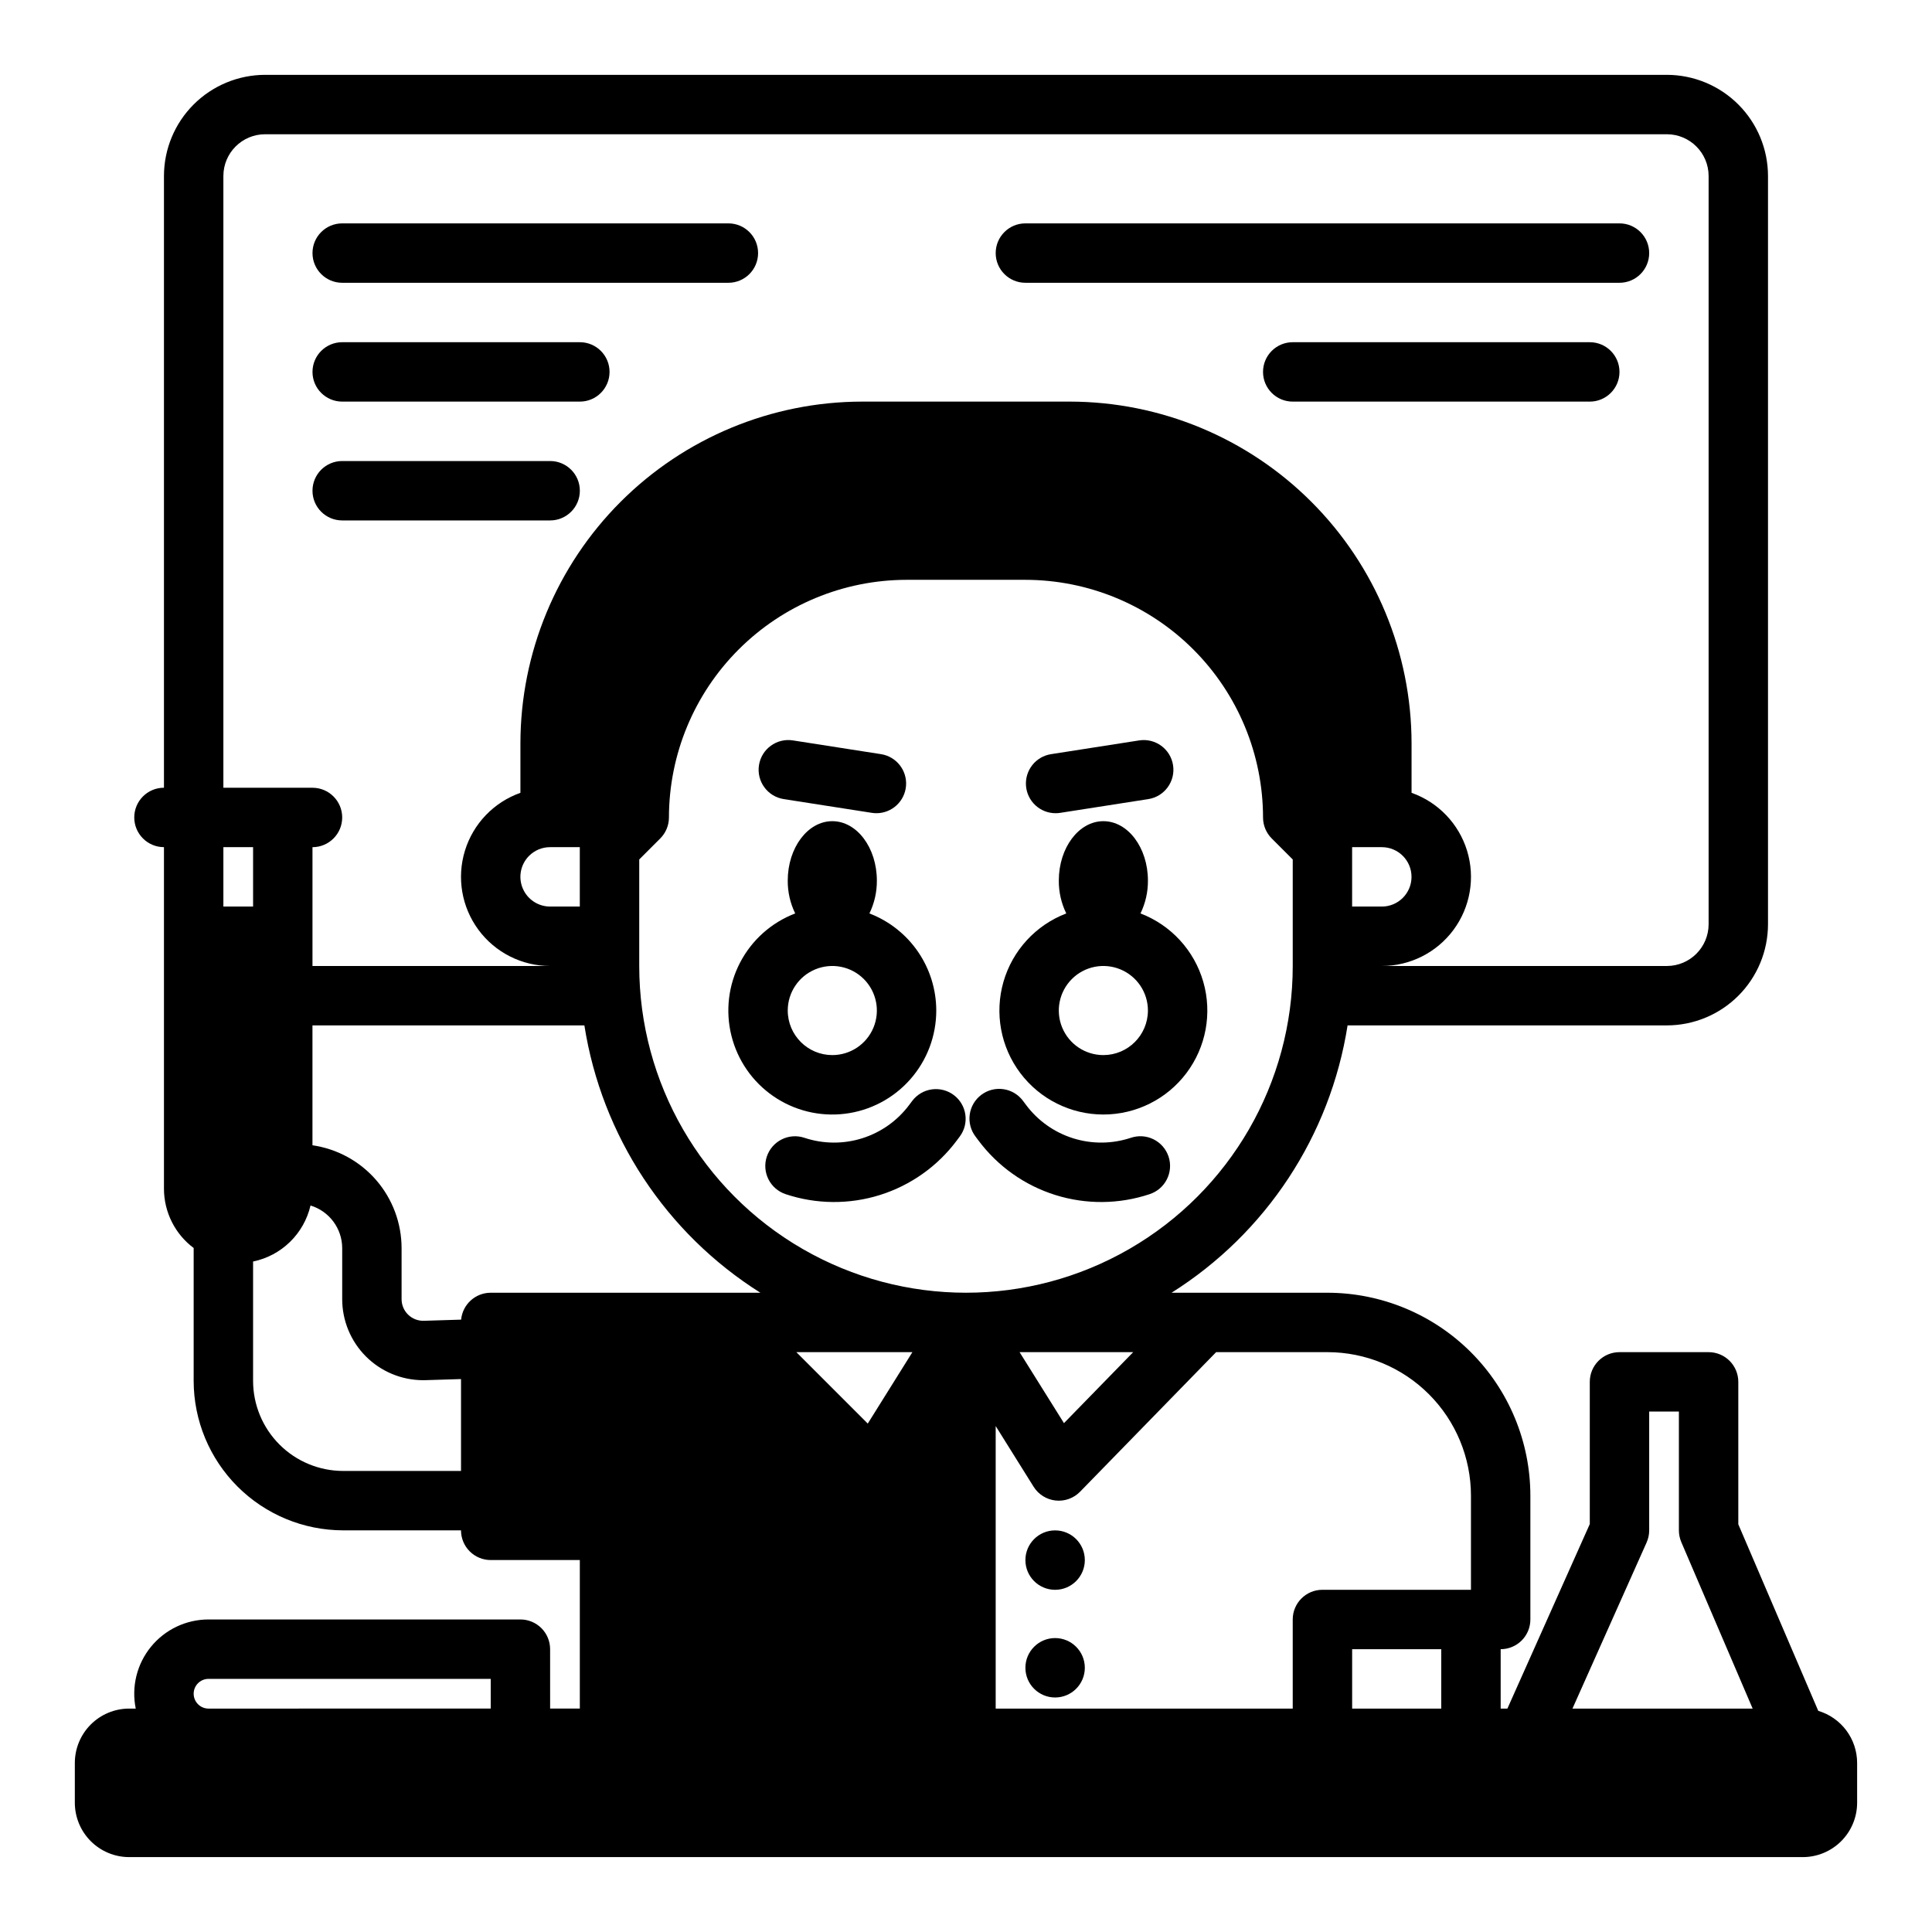 <?xml version="1.0" encoding="UTF-8"?>
<!-- Uploaded to: ICON Repo, www.iconrepo.com, Generator: ICON Repo Mixer Tools -->
<svg fill="#000000" width="800px" height="800px" version="1.1" viewBox="144 144 512 512" xmlns="http://www.w3.org/2000/svg">
 <g>
  <path d="m396.75 434.19c-1.676-1.25-3.773-1.785-5.84-1.488-2.07 0.297-3.934 1.406-5.184 3.078l-0.766 1.023c-3.125 4.188-7.488 7.285-12.477 8.852-4.984 1.566-10.336 1.523-15.297-0.125-1.98-0.668-4.148-0.516-6.023 0.422-1.871 0.934-3.293 2.578-3.953 4.562-0.66 1.988-0.5 4.156 0.445 6.023 0.941 1.867 2.59 3.285 4.578 3.938 8.098 2.691 16.832 2.762 24.973 0.207 8.137-2.559 15.266-7.613 20.363-14.453l0.766-1.023c2.606-3.481 1.895-8.414-1.586-11.016z"/>
  <path d="m443.68 445.53c-4.961 1.648-10.312 1.691-15.301 0.125-4.984-1.566-9.352-4.664-12.477-8.852l-0.766-1.023c-1.242-1.695-3.109-2.824-5.188-3.133-2.078-0.309-4.195 0.223-5.875 1.484-1.684 1.258-2.793 3.137-3.082 5.219-0.289 2.082 0.266 4.191 1.539 5.859l0.762 1.02c5.102 6.84 12.23 11.898 20.367 14.453 8.141 2.559 16.875 2.484 24.973-0.207 1.996-0.645 3.652-2.059 4.598-3.93 0.949-1.871 1.113-4.047 0.453-6.035-0.66-1.992-2.09-3.637-3.969-4.574-1.875-0.934-4.051-1.078-6.035-0.402z"/>
  <path d="m423.75 359.51c0.41 0 0.82-0.035 1.223-0.098l23.332-3.641h0.004c4.293-0.672 7.234-4.695 6.562-8.992-0.672-4.297-4.695-7.234-8.992-6.562l-23.332 3.641c-4.066 0.629-6.961 4.281-6.648 8.383 0.316 4.102 3.738 7.269 7.852 7.266z"/>
  <path d="m351.7 355.77 23.332 3.641c0.406 0.062 0.812 0.094 1.223 0.098 4.113 0 7.535-3.168 7.852-7.269 0.316-4.102-2.582-7.754-6.648-8.383l-23.332-3.641c-4.297-0.672-8.32 2.269-8.992 6.562-0.668 4.297 2.269 8.324 6.566 8.992z"/>
  <path d="m431.49 557.44c0 4.348-3.527 7.875-7.875 7.875-4.348 0-7.871-3.527-7.871-7.875s3.523-7.871 7.871-7.871c4.348 0 7.875 3.523 7.875 7.871"/>
  <path d="m431.49 585.98c0 4.348-3.527 7.871-7.875 7.871-4.348 0-7.871-3.523-7.871-7.871 0-4.348 3.523-7.875 7.871-7.875 4.348 0 7.875 3.527 7.875 7.875"/>
  <path d="m625.86 597.4-21.191-49.449v-37.746c0-2.09-0.832-4.09-2.305-5.566-1.477-1.477-3.481-2.305-5.566-2.305h-23.617c-4.348 0-7.871 3.523-7.871 7.871v37.688l-21.836 48.906h-1.781v-15.746c2.086 0 4.09-0.828 5.566-2.305 1.477-1.477 2.305-3.481 2.305-5.566v-32.836c-0.016-14.254-5.684-27.918-15.762-37.996-10.078-10.074-23.742-15.746-37.992-15.762h-41.336c25.047-15.773 42.055-41.605 46.648-70.848h84.613c7.106-0.008 13.922-2.836 18.945-7.859 5.023-5.023 7.852-11.84 7.859-18.945v-198.3c-0.008-7.106-2.836-13.918-7.859-18.941-5.023-5.027-11.84-7.852-18.945-7.863h-371.48c-7.106 0.012-13.918 2.836-18.945 7.863-5.023 5.023-7.852 11.836-7.859 18.941v162.12c-4.348 0-7.871 3.523-7.871 7.871 0 4.348 3.523 7.875 7.871 7.875v90.527c0.008 6.203 2.945 12.043 7.922 15.742h-0.051v35.18c0.016 10.5 4.191 20.566 11.617 27.992 7.426 7.426 17.492 11.602 27.992 11.613h31.242c0 2.09 0.828 4.09 2.305 5.566 1.477 1.477 3.477 2.305 5.566 2.305h23.617v39.359h-7.871l-0.004-15.742c0-2.086-0.828-4.09-2.305-5.566-1.477-1.477-3.477-2.305-5.566-2.305h-82.656c-5.91 0-11.508 2.652-15.246 7.231-3.738 4.578-5.223 10.594-4.039 16.387h-1.742c-3.816 0.004-7.477 1.52-10.176 4.219-2.699 2.699-4.215 6.359-4.223 10.176v10.566c0.008 3.816 1.523 7.477 4.223 10.176 2.699 2.699 6.359 4.219 10.176 4.223h443.53c3.816-0.004 7.477-1.523 10.176-4.223s4.219-6.359 4.223-10.176v-10.566c-0.004-3.102-1.008-6.117-2.863-8.602s-4.461-4.305-7.434-5.191zm-45.492-44.625c0.449-1.012 0.684-2.106 0.684-3.211v-31.488h7.871v31.488c0 1.066 0.219 2.121 0.637 3.102l18.914 44.133h-47.758zm-54.422 44.023h-23.613v-15.746h23.617zm-30.141-94.465h0.004c10.078 0.012 19.738 4.019 26.863 11.145 7.129 7.125 11.137 16.789 11.148 26.867v24.965h-39.363c-4.348 0-7.871 3.523-7.871 7.871v23.617h-78.719v-74.883l10.051 16.082c1.281 2.051 3.434 3.398 5.836 3.656 2.402 0.258 4.789-0.602 6.477-2.332l36.059-36.988zm-229.6-8.617-9.863 0.305c-1.551 0.051-3.059-0.531-4.172-1.609-1.117-1.082-1.746-2.566-1.746-4.121v-13.512c-0.004-6.625-2.391-13.027-6.727-18.035-4.336-5.008-10.332-8.285-16.891-9.234v-31.77h72.062c4.594 29.242 21.598 55.074 46.645 70.848h-71.473c-4.059 0.004-7.453 3.09-7.836 7.129zm236.12-125.21h7.871c4.348 0 7.871 3.523 7.871 7.871 0 4.348-3.523 7.871-7.871 7.871h-7.871zm-218.12 2.309h-0.004c1.48-1.484 3.488-2.316 5.582-2.309h7.871v15.742h-7.871c-3.18-0.004-6.047-1.918-7.266-4.856-1.223-2.938-0.559-6.32 1.684-8.578zm101.59 131.52-11.828 18.926-18.926-18.926zm28.406 0h30.105l-18.344 18.812zm72.387-102.34c0 30.934-16.504 59.52-43.297 74.988-26.789 15.469-59.801 15.469-86.59 0-26.793-15.469-43.297-44.055-43.297-74.988v-28.23l5.566-5.566c1.477-1.473 2.305-3.477 2.305-5.566 0.02-16.695 6.66-32.703 18.469-44.508 11.805-11.809 27.812-18.449 44.508-18.465h31.488c16.695 0.016 32.703 6.656 44.512 18.465 11.805 11.805 18.445 27.812 18.465 44.508 0 2.09 0.828 4.094 2.305 5.566l5.566 5.566zm-283.39-209.36c0.004-6.106 4.953-11.051 11.059-11.059h371.48c6.106 0.008 11.055 4.953 11.062 11.059v198.3c-0.008 6.106-4.957 11.055-11.062 11.062h-75.531c7.488-0.004 14.535-3.555 18.988-9.578 4.453-6.019 5.789-13.797 3.598-20.961-2.195-7.16-7.652-12.859-14.715-15.355v-13.117c-0.027-24.008-9.574-47.027-26.555-64.004-16.977-16.977-39.992-26.527-64.004-26.555h-55.043c-24.008 0.027-47.027 9.578-64.004 26.555-16.977 16.977-26.527 39.996-26.555 64.004v13.117c-7.059 2.5-12.52 8.195-14.711 15.359-2.191 7.16-0.859 14.938 3.598 20.957 4.453 6.023 11.496 9.574 18.984 9.578h-62.977v-31.488c4.348 0 7.875-3.527 7.875-7.875 0-4.348-3.527-7.871-7.875-7.871h-23.613zm7.871 177.87v15.742h-7.871v-15.742zm23.863 165.31c-6.328-0.008-12.395-2.523-16.867-7-4.473-4.473-6.988-10.535-6.996-16.863v-31.637c3.691-0.762 7.086-2.566 9.781-5.195 2.699-2.633 4.586-5.981 5.441-9.652 4.977 1.516 8.387 6.102 8.395 11.305v13.512c0 5.691 2.258 11.152 6.281 15.18 4.019 4.027 9.477 6.293 15.168 6.301 0.234 0 0.469-0.004 0.707-0.012l9.332-0.289v24.352zm-39.609 59.039c0-2.176 1.766-3.938 3.938-3.938h74.785v7.871l-74.785 0.004c-2.172 0-3.938-1.766-3.938-3.938z"/>
  <path d="m234.69 218.94h102.34c4.348 0 7.871-3.523 7.871-7.871 0-4.348-3.523-7.871-7.871-7.871h-102.34c-4.348 0-7.875 3.523-7.875 7.871 0 4.348 3.527 7.871 7.875 7.871z"/>
  <path d="m234.69 250.43h62.977c4.348 0 7.871-3.523 7.871-7.871s-3.523-7.871-7.871-7.871h-62.977c-4.348 0-7.875 3.523-7.875 7.871s3.527 7.871 7.875 7.871z"/>
  <path d="m234.69 281.92h55.105-0.004c4.348 0 7.875-3.523 7.875-7.871s-3.527-7.871-7.875-7.871h-55.102c-4.348 0-7.875 3.523-7.875 7.871s3.527 7.871 7.875 7.871z"/>
  <path d="m415.74 218.94h157.44c4.348 0 7.871-3.523 7.871-7.871 0-4.348-3.523-7.871-7.871-7.871h-157.44c-4.348 0-7.871 3.523-7.871 7.871 0 4.348 3.523 7.871 7.871 7.871z"/>
  <path d="m565.31 234.69h-78.723c-4.348 0-7.871 3.523-7.871 7.871s3.523 7.871 7.871 7.871h78.723c4.348 0 7.871-3.523 7.871-7.871s-3.523-7.871-7.871-7.871z"/>
  <path d="m392.12 411.8c-0.004-5.574-1.703-11.02-4.863-15.613-3.164-4.594-7.644-8.121-12.852-10.117 1.32-2.711 1.996-5.691 1.973-8.707 0-8.695-5.285-15.742-11.809-15.742-6.519 0-11.809 7.051-11.809 15.742-0.023 3.016 0.652 5.996 1.977 8.707-6.289 2.402-11.477 7.023-14.59 12.988-3.117 5.961-3.941 12.859-2.316 19.391 1.621 6.531 5.574 12.242 11.117 16.055 5.543 3.816 12.289 5.473 18.969 4.652 6.68-0.816 12.828-4.051 17.285-9.09 4.461-5.039 6.922-11.535 6.918-18.266zm-39.359 0c0-4.773 2.879-9.078 7.289-10.906 4.414-1.828 9.492-0.82 12.871 2.559 3.375 3.379 4.387 8.457 2.559 12.867-1.828 4.414-6.133 7.289-10.91 7.289-6.519-0.004-11.801-5.289-11.809-11.809z"/>
  <path d="m446.24 386.07c1.32-2.711 1.996-5.691 1.973-8.707 0-8.695-5.285-15.742-11.809-15.742-6.519 0-11.809 7.051-11.809 15.742-0.023 3.016 0.652 5.996 1.977 8.707-8.086 3.09-14.25 9.801-16.645 18.117-2.394 8.316-0.742 17.277 4.465 24.191 5.203 6.914 13.355 10.98 22.012 10.98s16.809-4.066 22.012-10.98c5.207-6.914 6.859-15.875 4.465-24.191-2.394-8.316-8.559-15.027-16.641-18.117zm-9.836 37.539c-4.777 0-9.082-2.875-10.91-7.289-1.828-4.41-0.816-9.488 2.562-12.867 3.375-3.379 8.453-4.387 12.867-2.559 4.41 1.828 7.289 6.133 7.289 10.906-0.008 6.519-5.289 11.805-11.809 11.809z"/>
 </g>
</svg>